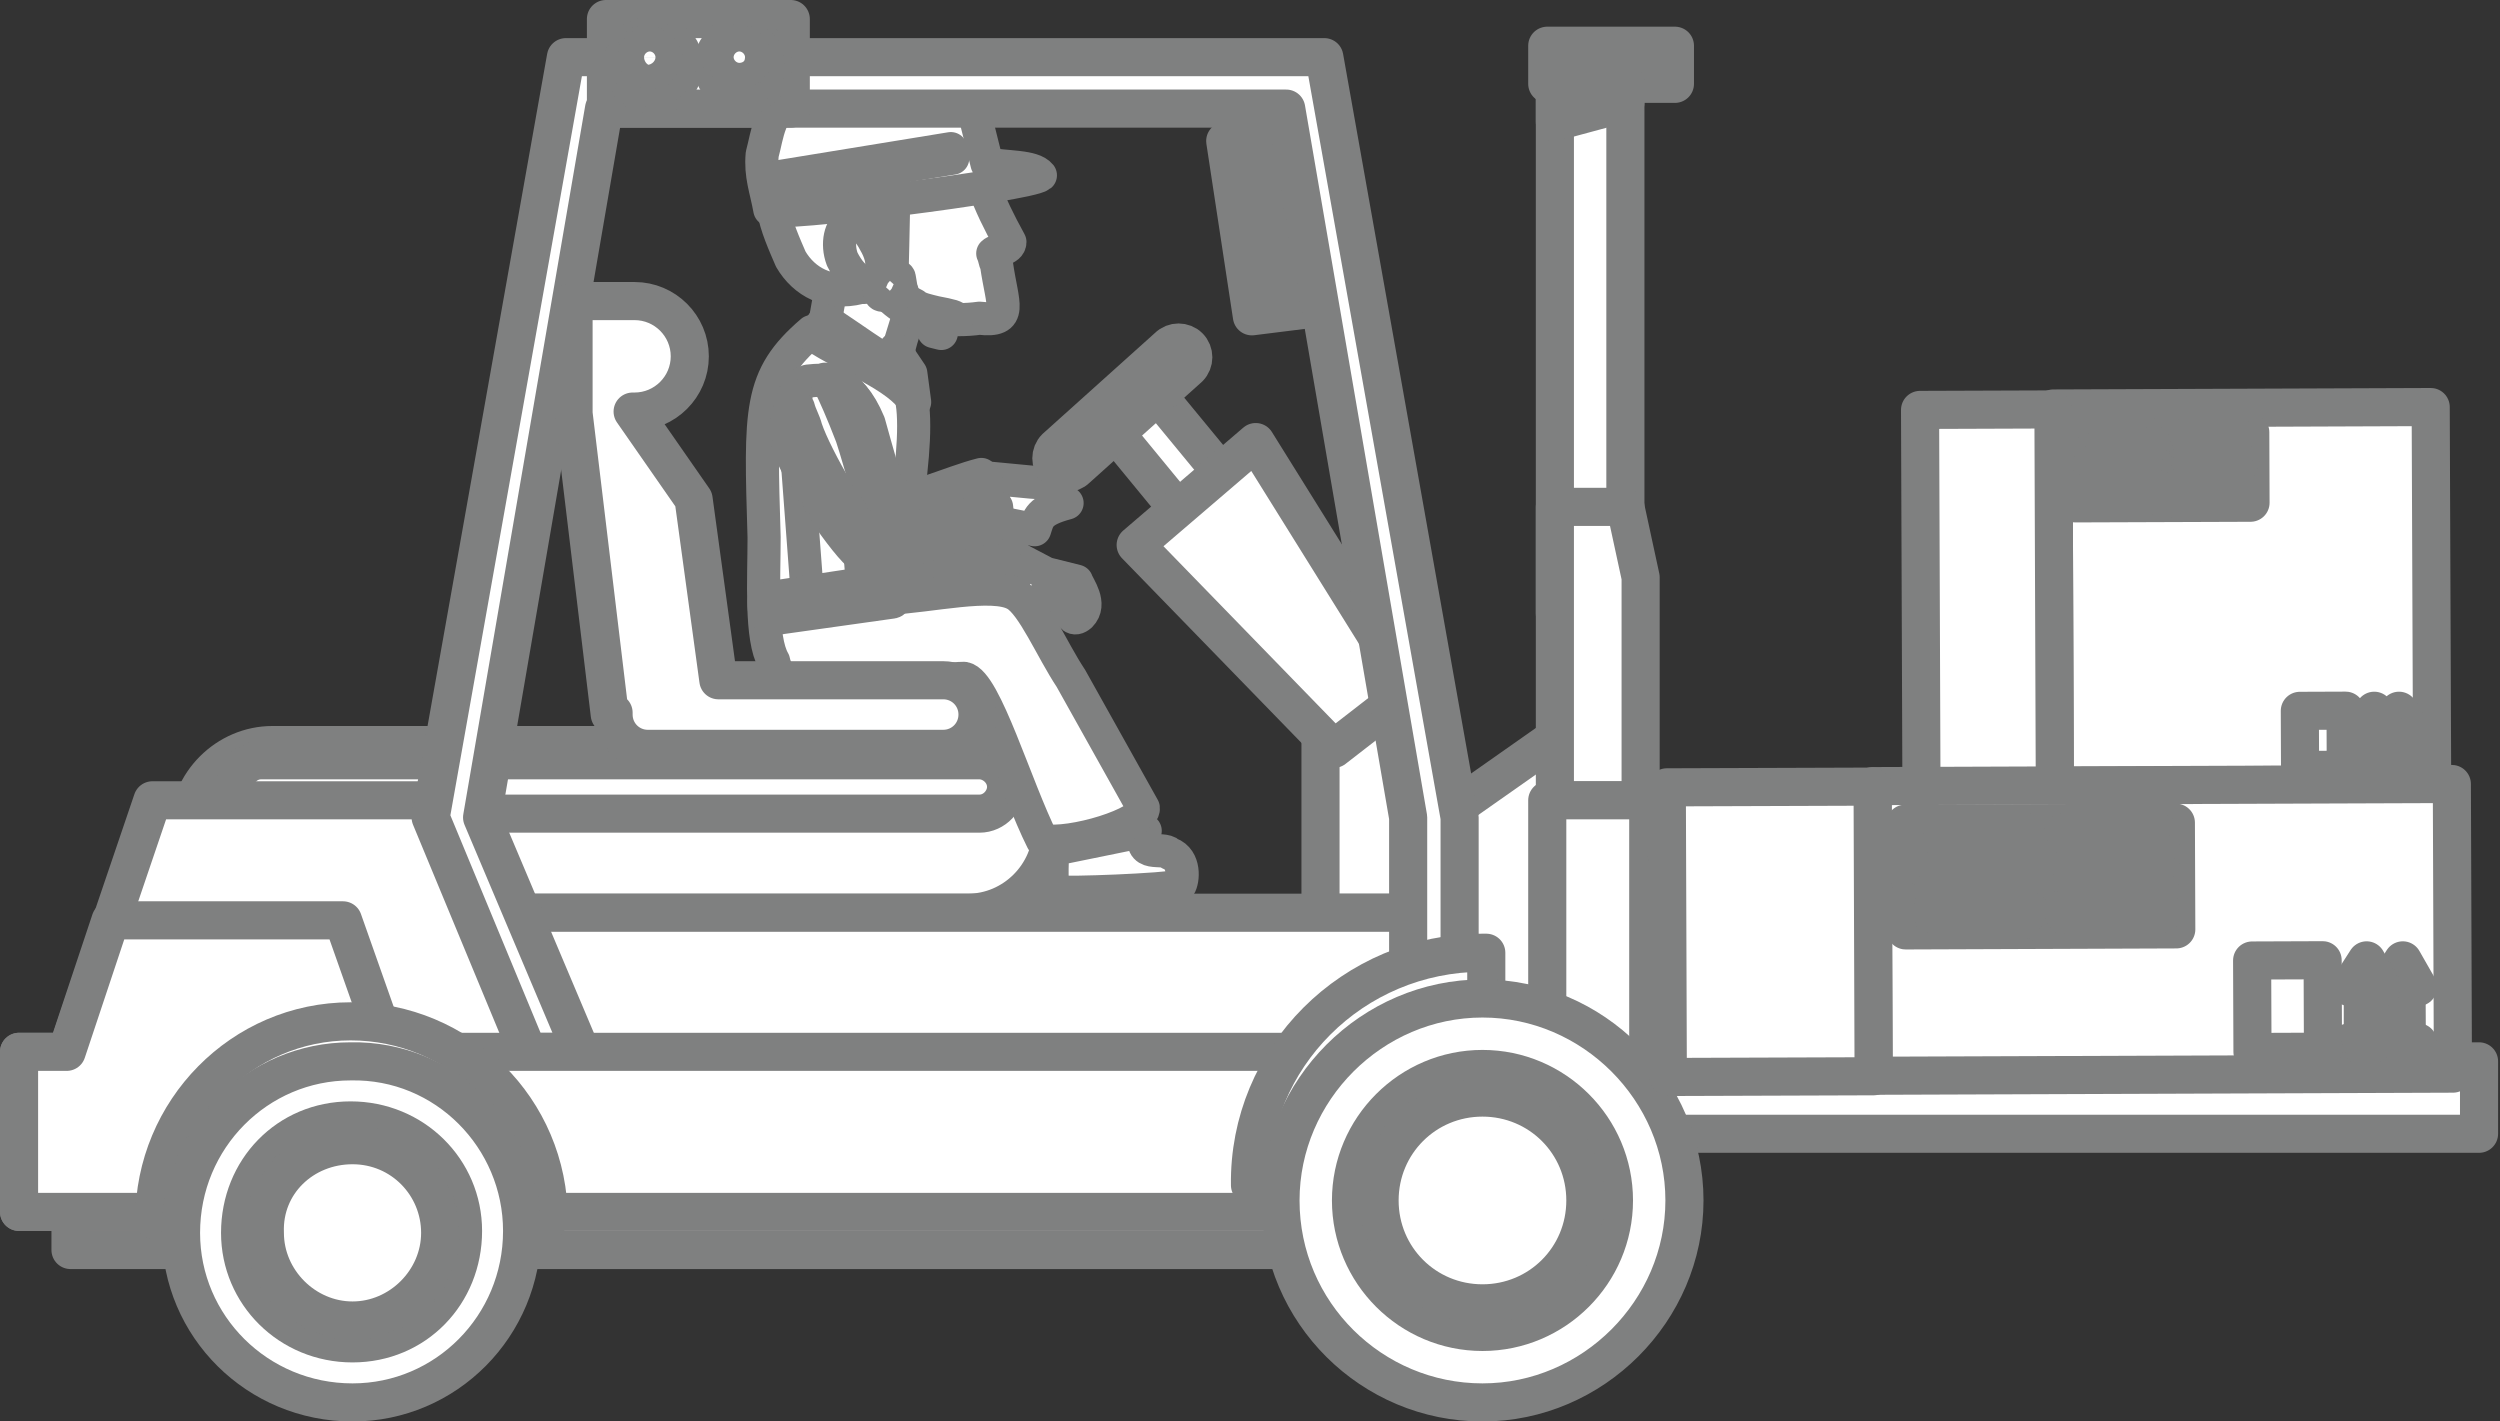 <?xml version="1.0" encoding="utf-8"?>
<!-- Generator: Adobe Illustrator 26.4.1, SVG Export Plug-In . SVG Version: 6.00 Build 0)  -->
<svg version="1.1" id="_レイヤー_2" xmlns="http://www.w3.org/2000/svg" xmlns:xlink="http://www.w3.org/1999/xlink" x="0px"
	 y="0px" viewBox="0 0 131.2 74.6" style="enable-background:new 0 0 131.2 74.6;" xml:space="preserve">
<rect x="0" y="0" width="131.2" height="74.6" fill="#333333" stroke="none"/>
<style type="text/css">
	.st0{fill:#FFFFFF;stroke:#7F8080;stroke-width:2;stroke-linecap:round;stroke-linejoin:round;}
	
		.st1{fill-rule:evenodd;clip-rule:evenodd;fill:#FFFFFF;stroke:#7F8080;stroke-width:1.739;stroke-linecap:round;stroke-linejoin:round;}
	.st2{fill:#FFFFFF;}
	.st3{fill:none;stroke:#7F8080;stroke-width:2;stroke-linecap:round;stroke-linejoin:round;}
	.st4{fill:none;stroke:#7F8080;stroke-width:2;stroke-linecap:round;stroke-linejoin:round;stroke-miterlimit:4;}
</style>
<g id="_レイヤー_1-2">
	<g>
		<g>
			<rect x="83.2" y="55.7" class="st0" width="46.9" height="3.8"/>
			<polygon class="st0" points="75.8,53.8 83.2,53.8 83.2,37.6 75.8,42.8 			"/>
			<rect x="81.6" y="3.3" class="st0" width="3.7" height="28.9"/>
			<polygon class="st0" points="81.6,42 86.1,42 86.1,30.3 85.3,26.6 81.6,26.6 			"/>
			<rect x="81.2" y="42" class="st0" width="5.3" height="18"/>
			<g>
				<polygon class="st0" points="68.4,6.9 68.6,7.9 66.2,8.3 67.2,15.3 69.6,15 69.7,16.1 65.7,16.6 64.3,7.4 				"/>
				<polygon class="st0" points="66.4,32.3 67.3,28.7 60.3,20.2 58.1,22.2 				"/>
				<rect x="69.3" y="35.3" class="st0" width="5.1" height="12.6"/>
				<polygon class="st0" points="70,39.3 74,36.2 65.9,23.2 59.6,28.6 				"/>
				<rect x="3.7" y="60.5" class="st0" width="72.9" height="5.1"/>
				<g>
					<path class="st0" d="M9.9,43.5c0,2.4,2,4.4,4.4,4.4h36.5c2.4,0,4.4-2,4.4-4.4l0,0c0-2.4-2-4.4-4.4-4.4H14.3
						C11.9,39.1,9.9,41.1,9.9,43.5C9.9,43.5,9.9,43.5,9.9,43.5z"/>
					<path class="st0" d="M12.3,41.3c0,0.8,0.6,1.4,1.4,1.4h37.7c0.8,0,1.4-0.7,1.4-1.4l0,0c0-0.8-0.7-1.4-1.4-1.4H13.7
						C12.9,39.9,12.3,40.6,12.3,41.3L12.3,41.3z"/>
				</g>
				<g>
					<path class="st1" d="M54.9,30.1l-1.9-1l-0.6,2.2l2.2,0.8c-0.1-0.9,0.1-0.7,0.8-1c0.7,0.1,0.6,1.8,1.3,1.2
						c0.6-0.6-0.1-1.5-0.2-1.8L54.9,30.1z"/>
					<path class="st1" d="M53.3,29.2c-0.1-0.4-3.9-1.4-5.9-2.1l-0.9,2.8c2,0.5,5.4,1.8,6,1.6C53.1,31.1,53.4,30,53.3,29.2z"/>
					<path class="st1" d="M53.1,29.8c-0.2-0.2-3.8-1.2-5.7-1.8l-0.3,1.1c1.9,0.5,5.1,1.6,5.7,1.6C53.3,30.6,53.4,30.2,53.1,29.8z"/>
					<path class="st1" d="M61.4,44.8c-0.4-0.4-1.7,0.3-1.3-1.2l-4.9,1c0.1,0.7-0.2,2.1,0.4,2.2c0.3,0.1,5.6-0.1,6.3-0.3
						C62.1,46.2,62.2,45.1,61.4,44.8z"/>
					<path class="st1" d="M51.6,9.7L40.7,11c0.1,0.6,0.2,1.2,0.6,1.9c0.2,0.7,0.8,1.3,1.6,1.9l0.7,0.4l-0.3,1.7
						c-0.1,0.6-0.3,1.3-0.6,1.8l4.4,1c-0.1-0.6,0-1.2,0.2-1.9l0.4-1.3l1.2,0.2c1,0.1,1.8,0.1,2.5,0c1.8,0.2,1.2-0.7,0.9-2.8
						c-0.1-0.2-0.1-0.4-0.2-0.6c0.2-0.2,0.9-0.2,0.9-0.6C52.4,11.6,52,10.8,51.6,9.7z"/>
					<path class="st1" d="M45.9,12.7c-0.5-1-1.5-1.5-2.1-1.2c-0.6,0.3-0.7,1.4-0.2,2.3c0.5,1,1.5,1.5,2.1,1.2
						C46.4,14.7,46.5,13.7,45.9,12.7z"/>
					<path class="st1" d="M46.9,9.9l-0.6-0.1v5.1c0,0.3,0.1,0.4,0.2,0.5c0.5,0.5,0.8,0.7,1.2,0.9c0.5,0.2,0.6,0.4,1.4,0.4l0.2,0
						L49,17.4l0.4,0.1c0.1-0.9,0.7-0.6,0.8-0.8L50,16.6l-0.4-0.1l-0.5-0.1c-0.4-0.1-0.9-0.2-1.1-0.4c-0.4-0.2-1-0.5-1.2-1
						C46.8,14.7,46.9,11.4,46.9,9.9z"/>
					<path class="st1" d="M46.3,10.4L40.6,11c0.1,0.8,0.6,1.9,0.9,2.6c0.7,1.2,2,1.9,3.6,1.5c0.2-0.1,0.4-0.1,0.5-0.2l0.1-0.1
						l-0.3,0c-0.5-0.1-0.9-0.6-1.2-1.2c-0.3-0.8-0.1-1.7,0.4-1.9c0.4-0.1,0.9,0.1,1.3,0.6l0.3,0.5L46.3,10.4z"/>
					<path class="st1" d="M45.6,3.1c-1.8,0-2.8,0.7-3.8,1.5C40.3,5.9,40.3,7,40,8.1c-0.1,1.1,0.2,1.8,0.4,2.9
						c0.2,0.4,13.6-1.3,14.2-1.8c-0.4-0.5-1.8-0.4-2.8-0.6l-0.6-2.4C50.7,4.2,48,3.1,45.6,3.1z"/>
					<path class="st1" d="M42.6,17.4c-2.8,2.4-2.7,4.1-2.5,10.8c0,2.2-0.2,5.3,0.5,6.5c0.4,2.2,5,1.7,7.1,1.3c1-0.2,2.2-0.4,2.9-0.4
						c1.1,0.2,2.7,5.7,4.1,8.5c1.5,0.3,5.4-0.9,5.3-1.7l-3.8-6.8c-1-1.5-2-3.9-2.9-4.4c-1.2-0.7-4.5,0.1-6.7,0.2
						c0.6-2.2,2-9.6,1-11.1L42.6,17.4z"/>
					<path class="st1" d="M47.8,19.6c-0.2-0.3-0.7-1-0.8-1.3c-0.2,1.1-0.1,0.9-3.7-1.5c-0.2,0.3-0.4,0.5-0.6,0.8
						c1.8,1.2,4.4,2.1,5.3,3.5L47.8,19.6z"/>
					<polygon class="st1" points="49.9,7.8 40.1,9.4 40.2,9.9 50,8.3 					"/>
					<polygon class="st1" points="44.6,22.1 41.7,22.3 42.4,31.6 45.3,31.2 					"/>
					<path class="st1" d="M54.1,25.3l-2.1-0.2l0.3,2.3l2,0.4c0.2-0.6,0.2-1,1.7-1.4c-1.1-0.2-0.3-0.7-0.5-1L54.1,25.3z"/>
					<path class="st1" d="M42.4,20c-0.7,0.2-1.4,1.9-1,3.4s3.1,5.4,3.8,5.8c0.8,0.4,4.8-1.2,7.1-1.7c0-1-0.3-1.6-0.7-2.5
						c-1.6,0.4-4.1,1.6-4.7,1.2c-0.4-0.6-0.9-2.6-1.3-4C44.6,19.8,43.3,19.9,42.4,20z"/>
					<path class="st1" d="M43.3,19.9l0.2,0.2c0.3,0.6,0.7,1.5,1.2,2.8c0.5,1.5,1,3.7,1.5,4.4c0.5,0.3,2.4-0.4,4.1-1l1.6-0.5
						l-0.4-0.9c-1.6,0.4-4.1,1.6-4.7,1.2c-0.4-0.6-0.9-2.6-1.3-4c-0.5-1.2-1.1-1.8-1.7-2.1L43.3,19.9z"/>
					<path class="st1" d="M41.7,20.8l-0.2,0.4c-0.2,0.6-0.3,1.5,0,2.2c0.5,1.5,3.1,5.4,3.8,5.8c0.8,0.4,4.8-1.2,7.1-1.7l-0.1-0.9
						l-0.9,0.2c-2.2,0.6-5.1,1.5-5.7,1.3c-0.7-0.3-2.9-4.1-3.4-5.6c-0.1-0.4-0.3-0.7-0.4-1.1C41.8,21.3,41.8,21,41.7,20.8z"/>
					<path class="st1" d="M46.9,30.6c0-0.1,0-0.2-0.1-0.2l-6.6,1c-0.1,0-0.1,0.1-0.1,0.2c0,0.2,0,0.5,0.1,0.7c0,0.1,0.1,0.2,0.2,0.2
						l6.4-0.9c0.1,0,0.2-0.1,0.2-0.2L46.9,30.6z"/>
					<path class="st1" d="M47.2,15.4c0.1,0,0.2-0.1,0.1-0.2l-0.1-0.6c0-0.1-0.1-0.1-0.2-0.1l-0.8,0.1c-0.1,0-0.2,0.1-0.1,0.2
						l0.1,0.6c0,0.1,0.1,0.1,0.2,0.1L47.2,15.4z"/>
				</g>
				<rect x="23.7" y="47.9" class="st0" width="51.3" height="8"/>
				<polygon class="st0" points="1,62.6 31.2,62.6 24,42 8,42 				"/>
				<polygon class="st0" points="29.7,3 69.5,3 76.6,42.9 76.6,55.2 73.9,55.2 73.9,42.9 73.9,42.9 67.5,5.7 31.7,5.7 25.3,42.9 
					30.5,55.2 27.7,55.2 22.6,42.9 				"/>
				<g>
					<g>
						<rect x="31.8" y="1" class="st2" width="9.7" height="4.7"/>
						<rect x="31.8" y="1" class="st3" width="9.7" height="4.7"/>
					</g>
					<g>
						<g>
							<path class="st0" d="M37.4,3.4c0,0.9,0.7,1.6,1.6,1.6s1.6-0.7,1.6-1.6S39.8,1.8,39,1.8S37.4,2.5,37.4,3.4z"/>
							<g>
								<path class="st2" d="M37.8,3.4c0,0.7,0.5,1.2,1.2,1.2s1.2-0.5,1.2-1.2c0-0.7-0.5-1.2-1.2-1.2S37.8,2.7,37.8,3.4z"/>
								<path class="st3" d="M37.8,3.4c0,0.7,0.5,1.2,1.2,1.2s1.2-0.5,1.2-1.2c0-0.7-0.5-1.2-1.2-1.2S37.8,2.7,37.8,3.4z"/>
							</g>
							<g>
								<path class="st2" d="M38.1,3c0,0.4,0.3,0.7,0.7,0.7s0.7-0.3,0.7-0.7s-0.3-0.7-0.7-0.7S38.1,2.7,38.1,3z"/>
								<path class="st3" d="M38.1,3c0,0.4,0.3,0.7,0.7,0.7s0.7-0.3,0.7-0.7s-0.3-0.7-0.7-0.7S38.1,2.7,38.1,3z"/>
							</g>
						</g>
						<g>
							<path class="st0" d="M32.7,3.4c0,0.9,0.7,1.6,1.6,1.6s1.6-0.7,1.6-1.6s-0.7-1.6-1.6-1.6S32.7,2.5,32.7,3.4z"/>
							<g>
								<path class="st2" d="M33.1,3.4c0,0.7,0.5,1.2,1.2,1.2s1.2-0.5,1.2-1.2c0-0.7-0.5-1.2-1.2-1.2S33.1,2.7,33.1,3.4z"/>
								<path class="st3" d="M33.1,3.4c0,0.7,0.5,1.2,1.2,1.2s1.2-0.5,1.2-1.2c0-0.7-0.5-1.2-1.2-1.2S33.1,2.7,33.1,3.4z"/>
							</g>
							<g>
								<path class="st2" d="M33.4,3c0,0.4,0.3,0.7,0.7,0.7s0.7-0.3,0.7-0.7S34.4,2.4,34,2.4S33.4,2.7,33.4,3z"/>
								<path class="st3" d="M33.4,3c0,0.4,0.3,0.7,0.7,0.7s0.7-0.3,0.7-0.7S34.4,2.4,34,2.4S33.4,2.7,33.4,3z"/>
							</g>
						</g>
					</g>
				</g>
				<g>
					<rect x="1" y="55.2" class="st2" width="75.6" height="8.4"/>
					<rect x="1" y="55.2" class="st3" width="75.6" height="8.4"/>
				</g>
				<g>
					<polygon class="st2" points="5.8,48.3 18,48.3 23.4,63.6 1,63.6 1,55.2 3.5,55.2 					"/>
					<polygon class="st3" points="5.8,48.3 18,48.3 23.4,63.6 1,63.6 1,55.2 3.5,55.2 					"/>
				</g>
				<g>
					<g>
						<path class="st2" d="M18.4,53.6c5.7,0,10.4,4.6,10.4,10.4L8.1,64C8.1,58.3,12.7,53.6,18.4,53.6L18.4,53.6z"/>
						<path class="st3" d="M18.4,53.6c5.7,0,10.4,4.6,10.4,10.4L8.1,64C8.1,58.3,12.7,53.6,18.4,53.6L18.4,53.6z"/>
					</g>
					<g>
						<g>
							<path class="st2" d="M9.5,64.7c0,4.9,4,8.9,9,8.9c4.9,0,8.9-4,8.9-9c0-4.9-4-9-9-8.9C13.5,55.7,9.5,59.7,9.5,64.7z"/>
							<path class="st3" d="M9.5,64.7c0,4.9,4,8.9,9,8.9c4.9,0,8.9-4,8.9-9c0-4.9-4-9-9-8.9C13.5,55.7,9.5,59.7,9.5,64.7z"/>
						</g>
						<g>
							<path class="st2" d="M12.6,64.7c0,3.2,2.6,5.8,5.9,5.8s5.8-2.6,5.8-5.9c0-3.2-2.6-5.8-5.9-5.8S12.6,61.4,12.6,64.7z"/>
							<path class="st3" d="M12.6,64.7c0,3.2,2.6,5.8,5.9,5.8s5.8-2.6,5.8-5.9c0-3.2-2.6-5.8-5.9-5.8S12.6,61.4,12.6,64.7z"/>
						</g>
						<g>
							<path class="st2" d="M13.9,64.7c0,2.5,2.1,4.6,4.6,4.6c2.5,0,4.6-2.1,4.6-4.6c0-2.5-2-4.6-4.6-4.6
								C15.9,60.1,13.8,62.1,13.9,64.7z"/>
							<path class="st3" d="M13.9,64.7c0,2.5,2.1,4.6,4.6,4.6c2.5,0,4.6-2.1,4.6-4.6c0-2.5-2-4.6-4.6-4.6
								C15.9,60.1,13.8,62.1,13.9,64.7z"/>
						</g>
					</g>
				</g>
				<g>
					<g>
						<path class="st2" d="M78,62.2l-12.4,0C65.5,55.5,71,50,77.8,50c0.1,0,0.1,0,0.2,0L78,62.2L78,62.2z"/>
						<path class="st3" d="M78,62.2l-12.4,0C65.5,55.5,71,50,77.8,50c0.1,0,0.1,0,0.2,0L78,62.2L78,62.2z"/>
					</g>
					<g>
						<g>
							<path class="st2" d="M67.2,63c0,5.9,4.8,10.6,10.6,10.6c5.8,0,10.6-4.8,10.6-10.6c0-5.8-4.8-10.6-10.6-10.6
								C72,52.4,67.2,57.2,67.2,63z"/>
							<path class="st3" d="M67.2,63c0,5.9,4.8,10.6,10.6,10.6c5.8,0,10.6-4.8,10.6-10.6c0-5.8-4.8-10.6-10.6-10.6
								C72,52.4,67.2,57.2,67.2,63z"/>
						</g>
						<g>
							<path class="st2" d="M70.9,63c0,3.8,3.1,6.9,6.9,6.9c3.8,0,6.9-3.1,6.9-6.9s-3.1-6.9-6.9-6.9C74,56.1,70.9,59.2,70.9,63z"/>
							<path class="st3" d="M70.9,63c0,3.8,3.1,6.9,6.9,6.9c3.8,0,6.9-3.1,6.9-6.9s-3.1-6.9-6.9-6.9C74,56.1,70.9,59.2,70.9,63z"/>
						</g>
						<g>
							<path class="st2" d="M72.4,63c0,3,2.4,5.4,5.4,5.4s5.4-2.4,5.4-5.4c0-3-2.4-5.4-5.4-5.4S72.4,60,72.4,63z"/>
							<path class="st3" d="M72.4,63c0,3,2.4,5.4,5.4,5.4s5.4-2.4,5.4-5.4c0-3-2.4-5.4-5.4-5.4S72.4,60,72.4,63z"/>
						</g>
					</g>
				</g>
				<path class="st0" d="M55.4,24.6c0.3,0.3,0.8,0.3,1.1,0l5.9-5.3c0.3-0.3,0.3-0.8,0-1.1l0,0c-0.3-0.3-0.8-0.3-1.1,0l-5.9,5.3
					C55.1,23.8,55.1,24.3,55.4,24.6C55.4,24.6,55.4,24.6,55.4,24.6z"/>
				<path class="st0" d="M33.3,15.8c1.6,0,2.9,1.3,2.9,2.9s-1.3,2.9-2.9,2.9h-0.1l3.2,4.6l1.3,9.5h11.8c1,0,1.8,0.8,1.8,1.8
					c0,1-0.8,1.8-1.8,1.8H34c-1,0-1.8-0.8-1.8-1.8c0,0,0,0,0-0.1L32,37.5l-1.9-15.8h0v-5.9L33.3,15.8L33.3,15.8z"/>
			</g>
			<rect x="81.2" y="2.4" class="st0" width="6.7" height="2"/>
			<polygon class="st0" points="81.6,6.4 85.3,5.4 85.3,4.4 81.6,4.4 			"/>
		</g>
		<g>
			<g>
				<g>
					
						<rect x="107.8" y="21.4" transform="matrix(1 -3.839715e-03 3.839715e-03 1 -0.119 0.452)" class="st2" width="19.8" height="19.8"/>
					
						<rect x="107.8" y="21.4" transform="matrix(1 -3.839715e-03 3.839715e-03 1 -0.119 0.452)" class="st3" width="19.8" height="19.8"/>
				</g>
				<g>
					
						<rect x="108.9" y="22.7" transform="matrix(1 -3.665183e-03 3.665183e-03 1 -8.919500e-02 0.416)" class="st2" width="9.2" height="3.7"/>
					
						<rect x="108.9" y="22.7" transform="matrix(1 -3.665183e-03 3.665183e-03 1 -8.919500e-02 0.416)" class="st3" width="9.2" height="3.7"/>
				</g>
				<g>
					
						<rect x="113.5" y="22.9" transform="matrix(1 -2.443451e-03 2.443451e-03 1 -5.962869e-02 0.278)" class="st2" width="0.3" height="3.3"/>
					
						<rect x="113.5" y="22.9" transform="matrix(1 -2.443451e-03 2.443451e-03 1 -5.962869e-02 0.278)" class="st4" width="0.3" height="3.3"/>
				</g>
				<g>
					<polygon class="st2" points="114.3,23.3 117.6,23.3 117.6,23 114.3,23 					"/>
					<polygon class="st3" points="114.3,23.3 117.6,23.3 117.6,23 114.3,23 					"/>
				</g>
				<g>
					
						<rect x="114.3" y="23.7" transform="matrix(1 -3.665183e-03 3.665183e-03 1 -8.645216e-02 0.425)" class="st2" width="3.3" height="0.2"/>
					
						<rect x="114.3" y="23.7" transform="matrix(1 -3.665183e-03 3.665183e-03 1 -8.645216e-02 0.425)" class="st3" width="3.3" height="0.2"/>
				</g>
				<g>
					<polygon class="st2" points="114.3,24.6 117.6,24.6 117.6,24.3 114.3,24.3 					"/>
					<polygon class="st3" points="114.3,24.6 117.6,24.6 117.6,24.3 114.3,24.3 					"/>
				</g>
				<g>
					<polygon class="st2" points="114.3,25.2 117.6,25.2 117.6,25 114.3,25 					"/>
					<polygon class="st3" points="114.3,25.2 117.6,25.2 117.6,25 114.3,25 					"/>
				</g>
				<g>
					<polygon class="st2" points="114.3,25.9 117.6,25.9 117.6,25.6 114.3,25.6 					"/>
					<polygon class="st3" points="114.3,25.9 117.6,25.9 117.6,25.6 114.3,25.6 					"/>
				</g>
				<g>
					<polygon class="st2" points="109.8,23.9 113.1,23.9 113.1,23.7 109.8,23.7 					"/>
					<polygon class="st3" points="109.8,23.9 113.1,23.9 113.1,23.7 109.8,23.7 					"/>
				</g>
				<g>
					<polygon class="st2" points="109.8,24.6 113.1,24.6 113.1,24.4 109.8,24.4 					"/>
					<polygon class="st3" points="109.8,24.6 113.1,24.6 113.1,24.4 109.8,24.4 					"/>
				</g>
				<g>
					<polygon class="st2" points="109.8,25.2 113.1,25.2 113.1,25 109.8,25 					"/>
					<polygon class="st3" points="109.8,25.2 113.1,25.2 113.1,25 109.8,25 					"/>
				</g>
				<g>
					<polygon class="st2" points="109.8,25.9 113.1,25.9 113.1,25.6 109.8,25.6 					"/>
					<polygon class="st3" points="109.8,25.9 113.1,25.9 113.1,25.6 109.8,25.6 					"/>
				</g>
				<g>
					
						<rect x="100.8" y="21.5" transform="matrix(1 -3.665183e-03 3.665183e-03 1 -0.114 0.382)" class="st2" width="7" height="19.8"/>
					
						<rect x="100.8" y="21.5" transform="matrix(1 -3.665183e-03 3.665183e-03 1 -0.114 0.382)" class="st3" width="7" height="19.8"/>
				</g>
				<g>
					<g>
						
							<rect x="125.8" y="37.8" transform="matrix(1 -2.443451e-03 2.443451e-03 1 -9.492460e-02 0.308)" class="st2" width="0.3" height="2.5"/>
						
							<rect x="125.8" y="37.8" transform="matrix(1 -2.443451e-03 2.443451e-03 1 -9.492460e-02 0.308)" class="st4" width="0.3" height="2.5"/>
					</g>
					<g>
						<polygon class="st2" points="126.4,40.4 126.4,40.1 124.1,40.1 124.1,40.4 						"/>
						<polygon class="st3" points="126.4,40.4 126.4,40.1 124.1,40.1 124.1,40.4 						"/>
					</g>
					<g>
						<polygon class="st2" points="124.5,40.2 124.8,40.2 124.8,37.8 124.5,37.8 						"/>
						<polygon class="st3" points="124.5,40.2 124.8,40.2 124.8,37.8 124.5,37.8 						"/>
					</g>
					<polygon class="st0" points="126.4,38.2 125.9,37.3 125.3,38.2 					"/>
					<polygon class="st0" points="125.2,38.2 124.6,37.3 124.1,38.2 					"/>
				</g>
				
					<rect x="120.7" y="37.3" transform="matrix(1 -3.839715e-03 3.839715e-03 1 -0.148 0.469)" class="st0" width="2.4" height="3.1"/>
			</g>
			<g>
				<g>
					
						<rect x="98.3" y="41.2" transform="matrix(1 -3.665183e-03 3.665183e-03 1 -0.178 0.416)" class="st2" width="30.4" height="15.2"/>
					
						<rect x="98.3" y="41.2" transform="matrix(1 -3.665183e-03 3.665183e-03 1 -0.178 0.416)" class="st3" width="30.4" height="15.2"/>
				</g>
				<g>
					
						<rect x="100" y="43.2" transform="matrix(1 -3.839715e-03 3.839715e-03 1 -0.176 0.412)" class="st2" width="14.2" height="5.6"/>
					
						<rect x="100" y="43.2" transform="matrix(1 -3.839715e-03 3.839715e-03 1 -0.176 0.412)" class="st3" width="14.2" height="5.6"/>
				</g>
				<g>
					
						<rect x="107.1" y="43.5" transform="matrix(1 -4.886902e-03 4.886902e-03 1 -0.223 0.525)" class="st2" width="0.4" height="5"/>
					
						<rect x="107.1" y="43.5" transform="matrix(1 -4.886902e-03 4.886902e-03 1 -0.223 0.525)" class="st3" width="0.4" height="5"/>
				</g>
				<g>
					<polygon class="st2" points="108.3,44 113.4,44 113.4,43.7 108.3,43.7 					"/>
					<polygon class="st3" points="108.3,44 113.4,44 113.4,43.7 108.3,43.7 					"/>
				</g>
				<g>
					<polygon class="st2" points="108.3,45 113.4,45 113.4,44.7 108.3,44.7 					"/>
					<polygon class="st3" points="108.3,45 113.4,45 113.4,44.7 108.3,44.7 					"/>
				</g>
				<g>
					<polygon class="st2" points="108.3,46 113.4,46 113.4,45.7 108.3,45.7 					"/>
					<polygon class="st3" points="108.3,46 113.4,46 113.4,45.7 108.3,45.7 					"/>
				</g>
				<g>
					<polygon class="st2" points="108.3,47 113.4,47 113.4,46.7 108.3,46.7 					"/>
					<polygon class="st3" points="108.3,47 113.4,47 113.4,46.7 108.3,46.7 					"/>
				</g>
				<g>
					<polygon class="st2" points="108.3,48 113.4,48 113.4,47.7 108.3,47.7 					"/>
					<polygon class="st3" points="108.3,48 113.4,48 113.4,47.7 108.3,47.7 					"/>
				</g>
				<g>
					
						<rect x="101.3" y="44.7" transform="matrix(1 -3.490651e-03 3.490651e-03 1 -0.156 0.363)" class="st2" width="5.1" height="0.3"/>
					
						<rect x="101.3" y="44.7" transform="matrix(1 -3.490651e-03 3.490651e-03 1 -0.156 0.363)" class="st3" width="5.1" height="0.3"/>
				</g>
				<g>
					<polygon class="st2" points="101.3,46.1 106.4,46 106.4,45.7 101.3,45.7 					"/>
					<polygon class="st3" points="101.3,46.1 106.4,46 106.4,45.7 101.3,45.7 					"/>
				</g>
				<g>
					<polygon class="st2" points="101.4,47.1 106.4,47 106.4,46.7 101.4,46.7 					"/>
					<polygon class="st3" points="101.4,47.1 106.4,47 106.4,46.7 101.4,46.7 					"/>
				</g>
				<g>
					<polygon class="st2" points="101.4,48 106.4,48 106.4,47.7 101.4,47.7 					"/>
					<polygon class="st3" points="101.4,48 106.4,48 106.4,47.7 101.4,47.7 					"/>
				</g>
				<g>
					
						<rect x="87.5" y="41.3" transform="matrix(1 -3.490651e-03 3.490651e-03 1 -0.17 0.325)" class="st2" width="10.8" height="15.2"/>
					
						<rect x="87.5" y="41.3" transform="matrix(1 -3.490651e-03 3.490651e-03 1 -0.17 0.325)" class="st3" width="10.8" height="15.2"/>
				</g>
				<g>
					<g>
						
							<rect x="125.9" y="51.1" transform="matrix(1 -4.886902e-03 4.886902e-03 1 -0.258 0.617)" class="st2" width="0.4" height="3.8"/>
						
							<rect x="125.9" y="51.1" transform="matrix(1 -4.886902e-03 4.886902e-03 1 -0.258 0.617)" class="st3" width="0.4" height="3.8"/>
					</g>
					<g>
						<polygon class="st2" points="126.9,55.1 126.9,54.7 123.3,54.7 123.3,55.2 						"/>
						<polygon class="st3" points="126.9,55.1 126.9,54.7 123.3,54.7 123.3,55.2 						"/>
					</g>
					<g>
						<polygon class="st2" points="124,54.9 124.4,54.9 124.4,51.2 124,51.2 						"/>
						<polygon class="st3" points="124,54.9 124.4,54.9 124.4,51.2 124,51.2 						"/>
					</g>
					<polygon class="st0" points="126.9,51.8 126.1,50.4 125.2,51.8 					"/>
					<polygon class="st0" points="125,51.8 124.2,50.4 123.3,51.8 					"/>
				</g>
				
					<rect x="118.2" y="50.4" transform="matrix(1 -3.839715e-03 3.839715e-03 1 -0.202 0.461)" class="st0" width="3.7" height="4.8"/>
			</g>
		</g>
	</g>
</g>
</svg>
